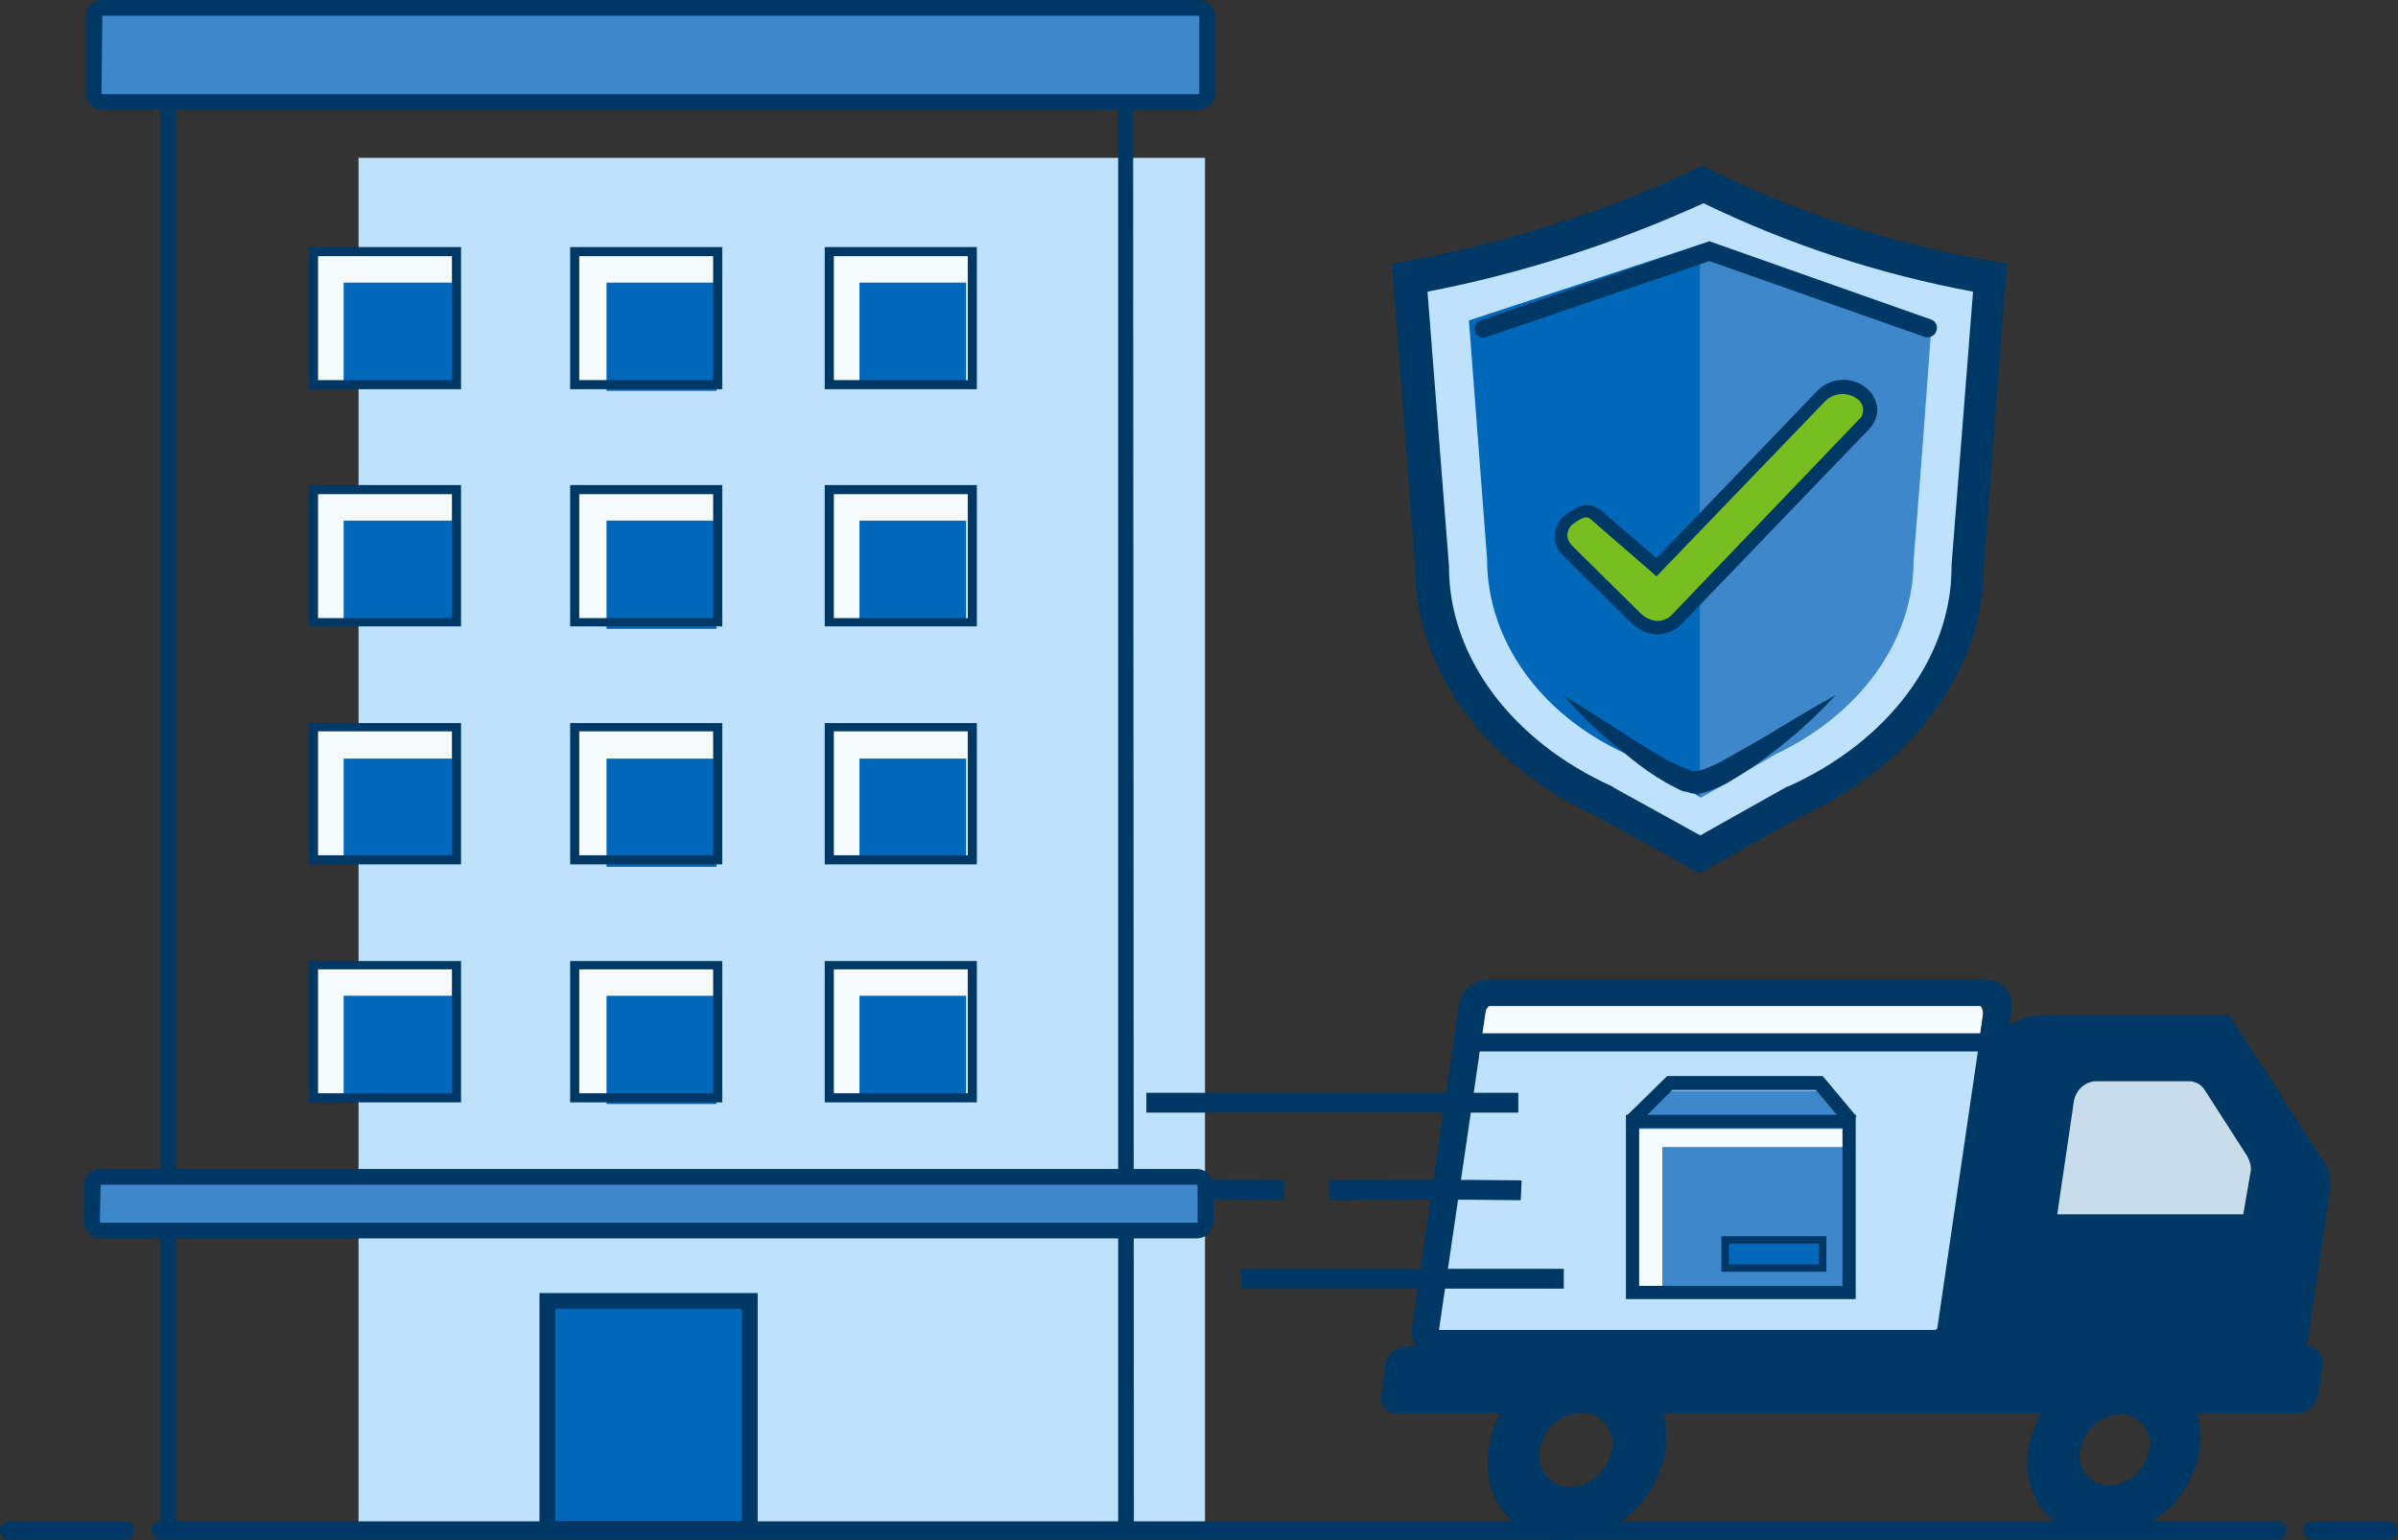 <svg version="1.1" id="Layer_1" xmlns="http://www.w3.org/2000/svg" x="0" y="0" viewBox="0 0 290.1 186.4" xml:space="preserve">
  <rect x="0" y="0" width="290.1" height="186.4" fill="#333333" stroke="none"/>
  <style>
    .st0{fill:none}.st1{fill:#BEE1FC}.st2{fill:#003865}.st3{fill:#0067B9}.st4{fill:#F5FAFC}.st5{fill:#3E87CB}
  </style>
  <g id="Group_74_00000106121954464509191540000014920563718255666087_" transform="translate(-3465.5 -4232.5)">
    <g id="icon_00000104700934838570751370000012548256544332953502_" transform="translate(3465.5 4410.593)">
      <g id="Group_52_00000075152040609637105080000002840183778583967160_" transform="translate(306.042)">
        <path id="Line_8_00000148634748509166770300000017012805254211244698_" class="st0" d="M-11.5 7.4h7.8"/>
      </g>
    </g>
    <g id="header_logo" transform="translate(3488.175 4232.5)">
      <g id="Group_58">
        <g id="Group_57">
          <path id="Rectangle_101" class="st1" d="M20.7 19.1h102.4v166.5H20.7z"/>
          <path id="Path_124" class="st2" d="M114.5 186.1H-3.3V7.5h117.7l.1 178.6zm-115.9-1.9h114V9.3h-114v174.9z"/>
          <g id="Group_54" transform="translate(55.086 150.078)">
            <path id="Rectangle_102" class="st3" d="M-11.5 7.4H13V35h-24.5z"/>
            <path id="Path_125" class="st2" d="M13.9 35.9h-26.4V6.4h26.4v29.5zM-10.6 34H12V8.3h-22.6V34z"/>
          </g>
          <path id="Rectangle_103" class="st4" d="M15.2 30.5h17.3v16H15.2z"/>
          <path id="Rectangle_104" class="st4" d="M46.6 30.5h17.3v16H46.6z"/>
          <path id="Rectangle_105" class="st4" d="M77.6 30.5h17.3v16H77.6z"/>
          <path id="Rectangle_106" class="st3" d="M18.9 34.2h13.7v12.2H18.9z"/>
          <path id="Rectangle_107" class="st3" d="M50.7 34.2H64v13.1H50.7z"/>
          <path id="Rectangle_108" class="st3" d="M81.3 34.2h12.9v12.2H81.3z"/>
          <path id="Path_126" class="st2" d="M33.1 47.1H14.7V29.9h18.4v17.2zM15.8 46H32V31H15.8v15z"/>
          <path id="Path_127" class="st2" d="M64.7 47.1H46.3V29.9h18.4v17.2zM47.4 46h16.2V31H47.4v15z"/>
          <path id="Path_128" class="st2" d="M95.5 47.1H77.1V29.9h18.4v17.2zM78.2 46h16.2V31H78.2v15z"/>
          <path id="Rectangle_109" class="st4" d="M15.2 59.3h17.3v16H15.2z"/>
          <path id="Rectangle_110" class="st4" d="M46.6 59.3h17.3v16H46.6z"/>
          <path id="Rectangle_111" class="st4" d="M77.6 59.3h17.3v16H77.6z"/>
          <path id="Rectangle_112" class="st3" d="M18.9 63h13.7v12.2H18.9z"/>
          <path id="Rectangle_113" class="st3" d="M50.7 63H64v13.1H50.7z"/>
          <path id="Rectangle_114" class="st3" d="M81.3 63h12.9v12.2H81.3z"/>
          <path id="Path_129" class="st2" d="M33.1 75.8H14.7V58.7h18.4v17.1zm-17.3-1H32v-15H15.8v15z"/>
          <path id="Path_130" class="st2" d="M64.7 75.8H46.3V58.7h18.4v17.1zm-17.3-1h16.2v-15H47.4v15z"/>
          <path id="Path_131" class="st2" d="M95.5 75.8H77.1V58.7h18.4v17.1zm-17.3-1h16.2v-15H78.2v15z"/>
          <path id="Rectangle_115" class="st4" d="M15.2 88h17.3v16H15.2z"/>
          <path id="Rectangle_116" class="st4" d="M46.6 88h17.3v16H46.6z"/>
          <path id="Rectangle_117" class="st4" d="M77.6 88h17.3v16H77.6z"/>
          <path id="Rectangle_118" class="st3" d="M18.9 91.8h13.7V104H18.9z"/>
          <path id="Rectangle_119" class="st3" d="M50.7 91.8H64v13.1H50.7z"/>
          <path id="Rectangle_120" class="st3" d="M81.3 91.8h12.9V104H81.3z"/>
          <path id="Path_132" class="st2" d="M33.1 104.6H14.7V87.5h18.4v17.1zm-17.3-1.1H32v-15H15.8v15z"/>
          <path id="Path_133" class="st2" d="M64.7 104.6H46.3V87.5h18.4v17.1zm-17.3-1.1h16.2v-15H47.4v15z"/>
          <path id="Path_134" class="st2" d="M95.5 104.6H77.1V87.5h18.4v17.1zm-17.3-1.1h16.2v-15H78.2v15z"/>
          <path id="Rectangle_121" class="st4" d="M15.2 116.8h17.3v16H15.2z"/>
          <path id="Rectangle_122" class="st4" d="M46.6 116.8h17.3v16H46.6z"/>
          <path id="Rectangle_123" class="st4" d="M77.6 116.8h17.3v16H77.6z"/>
          <path id="Rectangle_124" class="st3" d="M18.9 120.5h13.7v12.2H18.9z"/>
          <path id="Rectangle_125" class="st3" d="M50.7 120.5H64v13.1H50.7z"/>
          <path id="Rectangle_126" class="st3" d="M81.3 120.5h12.9v12.2H81.3z"/>
          <path id="Path_135" class="st2" d="M33.1 133.4H14.7v-17.1h18.4v17.1zm-17.3-1.1H32v-15H15.8v15z"/>
          <path id="Path_136" class="st2" d="M64.7 133.4H46.3v-17.1h18.4v17.1zm-17.3-1.1h16.2v-15H47.4v15z"/>
          <path id="Path_137" class="st2" d="M95.5 133.4H77.1v-17.1h18.4v17.1zm-17.3-1.1h16.2v-15H78.2v15z"/>
          <g id="Group_55" transform="translate(0 135.064)">
            <path id="Rectangle_127" class="st5" d="M-8.3 7.4h128.2c1.8 0 3.2 1.5 3.2 3.2 0 1.8-1.5 3.2-3.2 3.2H-8.3c-1.8 0-3.2-1.5-3.2-3.2 0-1.8 1.4-3.2 3.2-3.2z"/>
            <path id="Path_138" class="st2" d="M122.1 14.8H-10.5c-1.1 0-2-.9-2-2V8.4c0-1.1.9-2 2-2h132.6c1.1 0 2 .9 2 2v4.4c0 1.1-.9 2-2 2zM-10.5 8.3s-.1.1 0 0l-.1 4.5s0 .1.1.1h132.6s.1 0 .1-.1V8.4s0-.1-.1-.1H-10.5z"/>
          </g>
          <g id="Group_56" transform="translate(.204)">
            <path id="Rectangle_128" class="st5" d="M-10.7 1h133.1c.4 0 .8.4.8.8v9.8c0 .4-.4.8-.8.8H-10.7c-.4 0-.8-.4-.8-.8V1.8c0-.5.3-.8.8-.8z"/>
            <path id="Path_139" class="st2" d="M122.1 13.3H-10.5c-1.1 0-2-.9-2-2V2c0-1.1.9-2 2-2h132.6c1.1 0 2 .9 2 2v9.3c0 1.1-.9 2-2 2zM-10.5 1.9s-.1 0 0 0l-.1 9.4s0 .1.1.1h132.6s.1 0 .1-.1V2s0-.1-.1-.1H-10.5z"/>
          </g>
        </g>
      </g>
      <g id="Group_66" transform="translate(128.505 112.143)">
        <g id="Group_61">
          <g id="Group_60">
            <g id="Group_59">
              <path id="Path_140" class="st4" d="M24.5 48.4h57.1c.9 0 1.7-.7 1.8-1.6l5.3-36.1c.1-.7-.3-1.4-1.1-1.6H30.2c-.9 0-1.7.7-1.8 1.6l-5.3 36.1c-.1.7.3 1.4 1.1 1.6h.3z"/>
              <path id="Path_141" class="st1" d="M24.1 50.6h58.8c.9 0 1.6-.7 1.8-1.5l4.9-33.3c.1-.7-.3-1.4-1-1.5H29.5c-.9 0-1.6.7-1.8 1.5L22.8 49c-.1.7.3 1.4 1 1.5.2.1.3.1.3.1z"/>
              <path id="Path_142" class="st2" d="M83 52.1H22.7c-1.7 0-3.1-1.3-3.1-3v-.5l5.7-39.1c.3-1.8 1.8-3 3.5-3.1h60.3c1.7 0 3.1 1.3 3.1 3v.5L86.5 49c-.3 1.8-1.8 3.1-3.5 3.1zm-60.1-3.3h60c.1 0 .3-.1.3-.3l5.7-38.9h-60c-.1 0-.3.1-.3.3l-5.7 38.9z"/>
              <path id="Path_143" class="st2" d="M118.5 10.7H95.9c-3.1 0-5.9 2.1-6.3 4.8l-5.2 35.3H18.9c-1.3.1-2.3 1-2.5 2.3l-.5 3.6c-.2 1 .5 2 1.5 2.2h13c-.8 1.3-1.3 2.8-1.5 4.4-.9 6.1 3.2 11 9.1 11s11.4-4.9 12.3-11c.2-1.5.1-2.9-.2-4.4h45.7c-.8 1.3-1.3 2.8-1.6 4.4-.9 5.8 3.1 10.6 8.8 10.6s11-4.7 11.9-10.6c.2-1.5.1-2.9-.3-4.4h12.2c1.3-.1 2.3-1 2.5-2.3l.5-3.6c.2-1-.5-2-1.5-2.2h-.4l2.8-19c.2-1.2-.1-2.4-.8-3.4M38.8 67.8c-2.1 0-3.7-1.6-3.8-3.7 0-.3 0-.5.1-.8.4-2.5 2.5-4.4 5-4.5 2.1 0 3.7 1.6 3.8 3.7 0 .3 0 .5-.1.8-.4 2.5-2.5 4.4-5 4.5zm65.2-.2c-2 0-3.6-1.5-3.6-3.5 0-.3 0-.5.1-.8.4-2.4 2.4-4.2 4.8-4.3 2 0 3.6 1.5 3.6 3.5 0 .3 0 .5-.1.8-.4 2.4-2.4 4.2-4.8 4.3zm16.2-32.8H97.7l2-13.6c.2-1.3 1.2-2.4 2.6-2.5h11.3c.8 0 1.5.4 1.9 1l5.2 8.1c.3.6.5 1.2.4 1.8l-.9 5.2z"/>
              <path id="Rectangle_129" class="st2" d="M-12.5 20.1h45v2.4h-45z"/>
              <path id="Path_144" class="st2" d="M4.1 33.1c-3.5-.1-6.8-.1-10.3 0l-.1-2.4c3.6-.1 6.9-.1 10.5 0l-.1 2.4z"/>
              <path id="Path_145" class="st2" d="M32.8 33.1c-7.7-.1-15.5-.1-23.2 0v-2.4c7.7-.1 15.5-.1 23.3 0l-.1 2.4z"/>
              <path id="Rectangle_130" class="st2" d="M-1 41.4h39v2.4H-1z"/>
              <path id="Path_146" class="st2" d="M88.5 15.1H27.9c-.6 0-1.1-.5-1.1-1.1 0-.6.5-1.1 1.1-1.1h60.6c.6 0 1.1.5 1.1 1.1 0 .6-.5 1.1-1.1 1.1z"/>
            </g>
          </g>
          <path id="Path_147" d="M120.2 34.8H97.7l2-13.6c.2-1.3 1.2-2.4 2.6-2.5h11.3c.8 0 1.5.4 1.9 1l5.2 8.1c.3.6.5 1.2.4 1.8l-.9 5.2z" fill="#C7DDEB"/>
        </g>
        <g id="Group_65" transform="translate(57.917 11.666)">
          <g id="Group_63">
            <g id="Group_62" transform="translate(.472 5.339)">
              <path id="Rectangle_131" class="st4" d="M-12.3 6.6h26.7v21h-26.7z"/>
              <path id="Path_148" class="st2" d="M14.5 27.7h-27V6.4h27v21.3zm-26.7-.3h26.4V6.7h-26.4v20.7z"/>
            </g>
            <path id="Path_149" class="st5" d="M-11.9 12.8l4.7-4.6H11l3.9 4.6"/>
            <path id="Rectangle_132" class="st5" d="M-8 15h22.8v17.9H-8z"/>
            <path id="Path_150" class="st2" d="M-11.2 12.5l-1.2-1.2 5-4.9h18.8l4.1 4.9-1.3 1.1-3.6-4.3H-6.8l-4.4 4.4z"/>
            <path id="Path_151" class="st2" d="M15.4 33.4h-27.8V11.1h27.8v22.3zm-26.2-1.6h24.6V12.7h-24.6v19.1z"/>
          </g>
          <g id="Group_64" transform="translate(11.654 19.392)">
            <path id="Rectangle_133" class="st3" d="M-12 6.9H-.2v3.3H-12z"/>
            <path id="Path_152" class="st2" d="M.2 10.7h-12.7V6.4H.2v4.3zm-11.8-.9H-.7V7.3h-10.9v2.5z"/>
          </g>
        </g>
      </g>
      <g id="Group_73" transform="translate(158.116 13.694)">
        <g id="Group_71">
          <g id="Group_67" transform="translate(2.16 2.248)">
            <path id="Path_153" class="st1" d="M57.7 17.7C56.8 29.3 55.9 41 55 52.6c0 11.7-8 22.6-20.9 28.5l-11.5 6.4-11.5-6.4c-13-5.9-20.9-16.7-20.9-28.5l-2.7-34.9c12.3-2.2 24.2-6 35.4-11.3 11.1 5.4 22.8 9.3 34.8 11.3z"/>
          </g>
          <g id="Group_68" transform="translate(9.412 9.381)">
            <path id="Path_154" class="st5" d="M43.5 15.8c-.7 9.6-1.4 19.2-2.2 28.9 0 9.7-6.4 18.6-16.7 23.5l-9.1 5.3v-67l.3-.1 27.7 9.4z"/>
            <path id="Path_155" class="st3" d="M15.5 6.5v66.9l-9.1-5.3C-4 63.3-10.3 54.3-10.3 44.6l-2.2-28.9 28-9.2z"/>
          </g>
          <g id="Group_69">
            <path id="Path_156" class="st2" d="M24.8 92l-12.4-6.9c-13.6-6.2-22-17.8-22-30.2l-2.8-36.7 1.8-.3C1.5 15.7 13.2 12 24.3 6.8l.9-.4.8.4c10.8 5.3 22.3 9.1 34.2 11.1l1.8.3-2.8 36.7c0 12.4-8.5 24-22.1 30.2L24.8 92zM-8.1 21.6l2.6 33.2v.1c0 10.9 7.6 21.1 19.8 26.6l.1.1 10.5 5.8 10.5-5.9h.1C47.7 76 55.3 65.8 55.3 54.9v-.2l2.6-33.1c-11.3-2.1-22.3-5.7-32.6-10.7-10.8 4.9-22 8.5-33.4 10.7z"/>
          </g>
          <g id="Group_70" transform="translate(20.885 64.115)">
            <path id="Path_157" class="st2" d="M-12.5 6.4c2.9 1.7 5.6 3.5 8.3 5.2 1.4.9 2.7 1.7 4.1 2.5.7.4 1.4.7 2.1 1 .2.1.3.1.5.2s.3.1.5.2h.7c.7-.2 1.3-.4 1.9-.7.7-.3 1.4-.7 2.1-1.1l4.2-2.4c2.8-1.7 5.6-3.4 8.5-5-2.2 2.4-4.7 4.7-7.3 6.7-1.3 1-2.7 2-4.1 2.9-.7.4-1.4.9-2.2 1.3-.4.2-.8.4-1.2.5-.6.3-1.1.4-1.5.5-.3 0-.6.1-1 0-.1 0-.3 0-.4-.1-.1 0-.3-.1-.4-.1-.3 0-.5-.1-.7-.2l-.6-.3c-.8-.4-1.5-.8-2.3-1.3-1.4-.9-2.7-1.9-4-3-2.6-2-5-4.3-7.2-6.8z"/>
          </g>
          <path id="Path_158" class="st2" d="M-1.3 27.2c-.6 0-1.1-.5-1.1-1.1 0-.5.3-.9.7-1L26 15.5 52.9 25c.6.3.8.9.5 1.5-.2.5-.8.7-1.3.6L26 17.9l-27 9.2c-.1 0-.2.1-.3.1z"/>
        </g>
        <g id="Group_72" transform="translate(19.709 25.851)">
          <path id="Path_159" d="M-.1 36.4c-.9 0-1.8-.4-2.4-1.1l-8.3-8.2c-1-.9-1.1-2.5-.1-3.6.1-.1.3-.3.5-.4 1.4-1 2.2-1.3 3.4-.1l7 6L19.9 8.3c1.3-1.2 3.2-1.4 4.6-.4 1.2.7 1.6 2.2.9 3.4-.1.2-.2.3-.4.5L2.5 35.3C1.9 36 1 36.4 0 36.4h-.1z" fill="#78BE20"/>
          <path id="Path_160" class="st2" d="M.1 37.2h-.2c-1.1 0-2.2-.5-3-1.3l-8.3-8.2c-.7-.7-1.1-1.7-1-2.6.1-1 .6-1.9 1.5-2.5 1.3-.9 2.7-1.7 4.4-.1L-.1 28 19.4 7.7c1.5-1.5 3.9-1.7 5.6-.5.9.6 1.4 1.5 1.6 2.5.1 1-.3 1.9-.9 2.6L3.1 35.8c-.8.9-1.9 1.4-3 1.4zm-.2-1.6H0c.7 0 1.4-.3 1.9-.9l22.5-23.5c.4-.3.5-.8.5-1.3-.1-.6-.4-1-.9-1.3-1.1-.7-2.6-.6-3.6.3L-.1 30.2l-7.6-6.6c-.7-.7-1-.8-2.4.2-.5.3-.7.8-.8 1.3 0 .5.2 1 .6 1.4l8.3 8.2c.5.5 1.2.8 1.9.9z"/>
        </g>
      </g>
    </g>
  </g>
  <g id="Group_74" transform="translate(-3465.5 -4246.194)">
    <g id="icon" transform="translate(3465.5 4410.593)">
      <g id="Group_51">
        <path id="Path_121" class="st2" d="M15.1 21.9h-14c-.6 0-1.1-.5-1.1-1.1 0-.6.5-1.1 1.1-1.1h14c.6 0 1.1.5 1.1 1.1 0 .6-.5 1.1-1.1 1.1z"/>
      </g>
      <g id="Group_52" transform="translate(306.042)">
        <path id="Line_8" class="st0" d="M-26.3 20.8h9.2"/>
        <path id="Path_122" class="st2" d="M-17.1 21.9h-9.2c-.6 0-1.1-.5-1.1-1.1 0-.6.5-1.1 1.1-1.1h9.2c.6 0 1.1.5 1.1 1.1.1.6-.5 1.1-1.1 1.1z"/>
      </g>
      <g id="Group_53" transform="translate(19.894)">
        <path id="Line_9" class="st0" d="M-.5 20.8h256.1"/>
        <path id="Path_123" class="st2" d="M255.6 21.9H-.5c-.6 0-1.1-.5-1.1-1.1 0-.6.5-1.1 1.1-1.1h256.1c.6 0 1.1.5 1.1 1.1.1.6-.5 1.1-1.1 1.1z"/>
      </g>
    </g>
  </g>
</svg>
